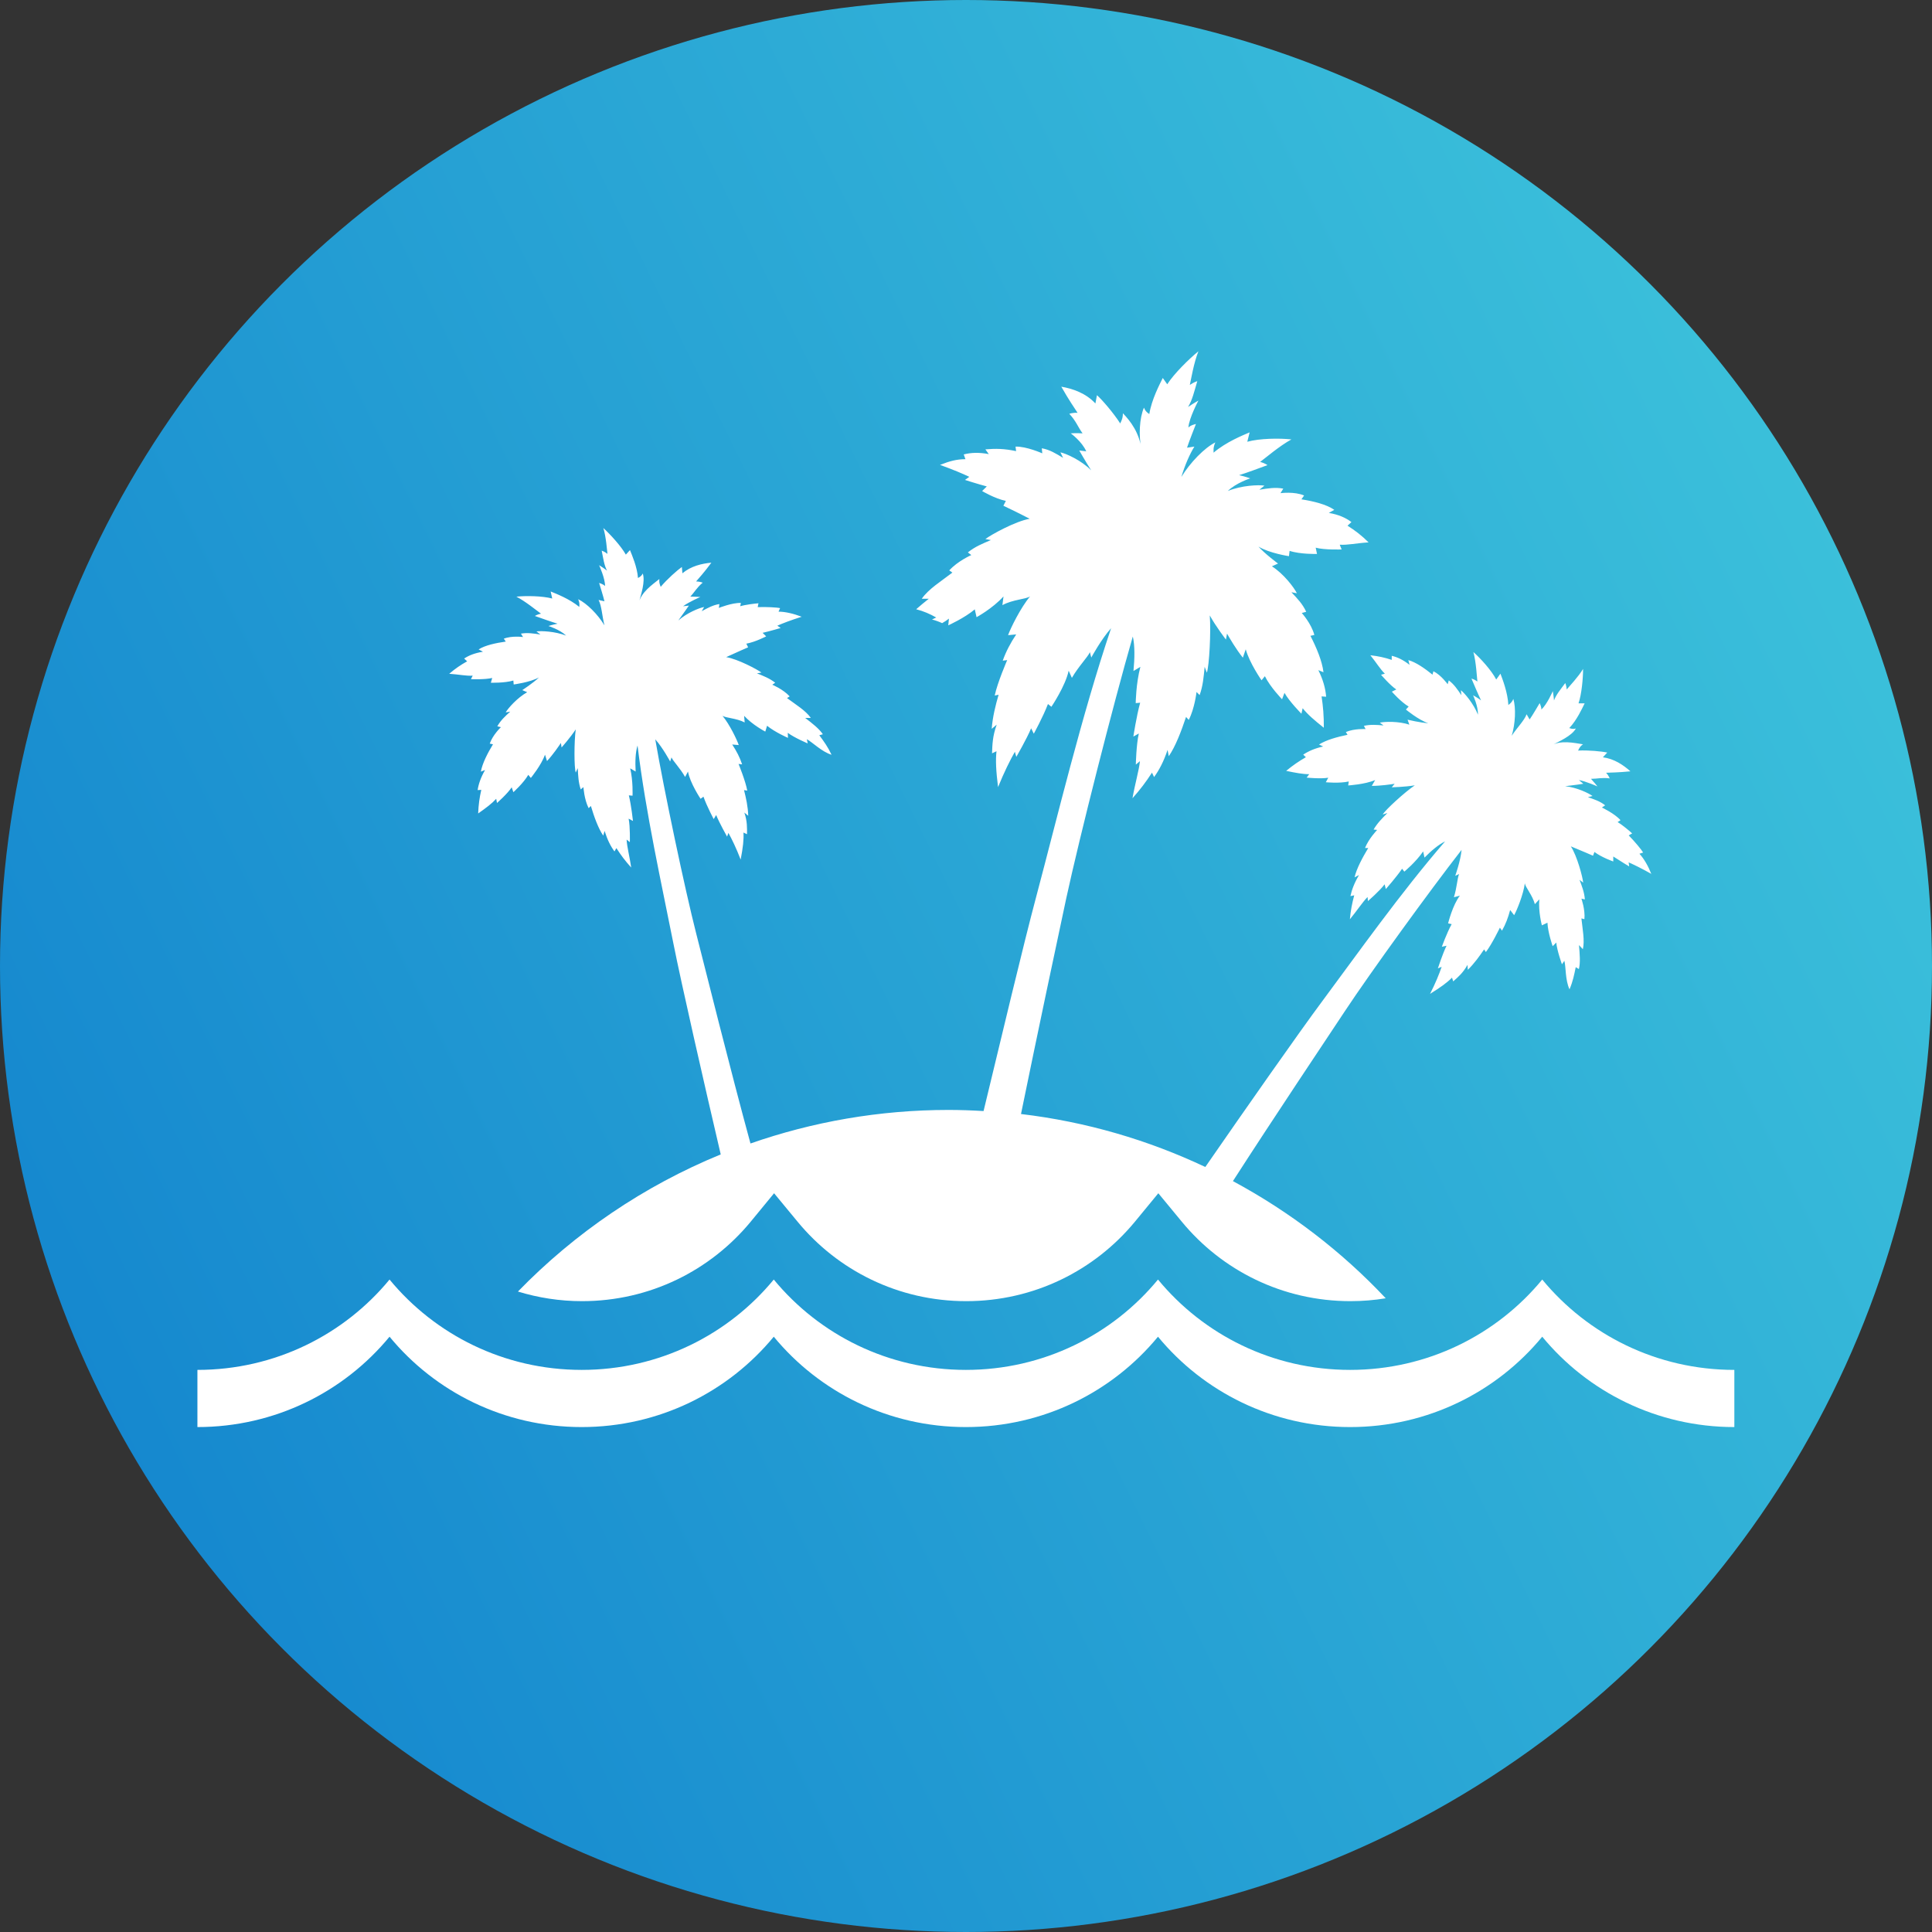 <svg width="88" height="88" viewBox="0 0 88 88" fill="none" xmlns="http://www.w3.org/2000/svg">
<rect x="0" y="0" width="88" height="88" fill="#333333" stroke="none"/>
<circle cx="44" cy="44" r="44" fill="url(#paint0_linear_6295_375)"/>
<g clip-path="url(#clip0_6295_375)">
<path d="M78.997 65.001C75.467 65.001 72.316 63.397 70.247 60.885C68.177 63.397 65.027 65.001 61.496 65.001C57.965 65.001 54.815 63.397 52.745 60.885C50.676 63.397 47.525 65.001 43.995 65.001C40.464 65.001 37.314 63.397 35.244 60.885C33.174 63.397 30.024 65.001 26.494 65.001C22.963 65.001 19.812 63.397 17.743 60.885C15.673 63.397 12.523 65.001 8.992 65.001V62.397C12.523 62.397 15.673 60.794 17.743 58.281C19.812 60.794 22.963 62.397 26.494 62.397C30.024 62.397 33.174 60.794 35.244 58.281C37.314 60.794 40.464 62.397 43.995 62.397C47.525 62.397 50.676 60.794 52.745 58.281C54.815 60.794 57.965 62.397 61.496 62.397C65.027 62.397 68.177 60.794 70.247 58.281C72.316 60.794 75.467 62.397 78.997 62.397V65.001Z" fill="white"/>
<path d="M75.217 39.812C75.08 39.46 74.887 39.118 74.674 38.887L74.842 38.831C74.776 38.711 74.451 38.319 74.187 38.053C74.233 38.017 74.289 37.992 74.344 37.962C74.233 37.856 73.878 37.56 73.68 37.444L73.812 37.359C73.548 37.057 72.965 36.781 72.965 36.781L73.112 36.681C72.879 36.495 72.625 36.414 72.326 36.309L72.539 36.258C72.366 36.128 71.808 35.861 71.291 35.811C71.697 35.766 72.118 35.7 72.118 35.7L71.915 35.53C72.249 35.59 72.762 35.821 72.762 35.821C72.762 35.821 72.625 35.645 72.468 35.474C72.762 35.474 72.955 35.409 73.32 35.454C73.32 35.454 73.274 35.329 73.157 35.198C73.36 35.188 73.705 35.188 74.263 35.133C73.939 34.841 73.518 34.56 73.01 34.494C73.102 34.394 73.097 34.404 73.208 34.278C72.965 34.223 72.336 34.163 71.879 34.188C71.955 34.027 71.991 33.987 72.102 33.901C71.702 33.841 71.078 33.69 70.601 33.982C71.032 33.766 71.59 33.519 71.778 33.183C71.666 33.208 71.615 33.208 71.478 33.163C71.828 32.796 72.072 32.253 72.178 32.037C72.041 32.037 72.016 32.037 71.899 32.037C72.041 31.625 72.107 30.901 72.107 30.469C71.884 30.841 71.484 31.253 71.362 31.404C71.347 31.228 71.296 31.112 71.296 31.112C71.088 31.393 70.875 31.645 70.783 31.906C70.763 31.67 70.728 31.479 70.728 31.479C70.728 31.479 70.464 32.092 70.205 32.318C70.22 32.203 70.129 32.027 70.129 32.027C70.129 32.027 69.794 32.6 69.672 32.771L69.535 32.534C69.434 32.816 69.089 33.157 68.856 33.514C69.023 32.962 69.054 32.248 68.932 31.836C68.871 31.961 68.841 32.007 68.704 32.112C68.673 31.529 68.435 30.931 68.343 30.685C68.247 30.821 68.232 30.841 68.151 30.951C67.938 30.539 67.44 29.991 67.111 29.7C67.237 30.162 67.268 30.826 67.293 31.042C67.151 30.936 67.024 30.911 67.024 30.911C67.156 31.223 67.334 31.64 67.461 31.901C67.273 31.76 67.096 31.67 67.096 31.67C67.096 31.67 67.329 32.152 67.319 32.554C67.121 32.052 66.715 31.575 66.543 31.439L66.563 31.665C66.38 31.393 66.228 31.167 65.99 30.991L65.939 31.167C65.939 31.167 65.645 30.75 65.29 30.574L65.249 30.73C64.894 30.444 64.493 30.162 64.148 30.067L64.204 30.283C63.91 30.052 63.646 29.931 63.392 29.871V30.057C63.073 29.951 62.779 29.886 62.418 29.846C62.702 30.197 62.865 30.479 63.078 30.685L62.905 30.735C62.905 30.735 63.316 31.218 63.6 31.404L63.397 31.504C63.397 31.504 63.803 31.971 64.163 32.183L64.037 32.318C64.037 32.318 64.61 32.796 65.056 32.941C64.696 32.921 64.113 32.781 64.113 32.781L64.194 33.007C63.707 32.846 63.073 32.866 62.849 32.916L63.017 33.042C62.692 33.017 62.428 32.992 62.124 33.062L62.2 33.208C62.2 33.208 61.688 33.178 61.302 33.343L61.378 33.469C60.912 33.565 60.415 33.7 60.08 33.911L60.267 34.002C59.887 34.087 59.598 34.213 59.359 34.374L59.481 34.489C59.167 34.67 58.893 34.856 58.583 35.112C59.025 35.203 59.334 35.263 59.633 35.263L59.517 35.419C59.517 35.419 60.151 35.484 60.501 35.424L60.389 35.63C60.389 35.63 61.008 35.691 61.434 35.595L61.409 35.776C61.409 35.776 62.17 35.731 62.636 35.53L62.484 35.796C62.89 35.796 63.357 35.726 63.524 35.7L63.392 35.861C63.392 35.861 64.001 35.846 64.442 35.771C63.976 36.087 63.103 36.887 62.981 37.098L63.194 37.032C62.941 37.289 62.733 37.495 62.565 37.786L62.728 37.801C62.728 37.801 62.337 38.208 62.175 38.625H62.322C62.053 39.073 61.789 39.565 61.698 39.962L61.901 39.857C61.688 40.219 61.571 40.53 61.51 40.817L61.683 40.781C61.586 41.143 61.52 41.475 61.485 41.872C61.81 41.48 62.058 41.093 62.291 40.857L62.307 41.043C62.307 41.043 62.834 40.59 63.068 40.279L63.123 40.495C63.123 40.495 63.595 39.962 63.864 39.57L63.965 39.701C63.965 39.701 64.488 39.269 64.823 38.781L64.884 39.063C65.193 38.746 65.533 38.465 65.822 38.324C63.778 40.691 61.845 43.425 60.232 45.596C59.167 47.028 56.742 50.491 54.9 53.155C52.303 51.928 49.477 51.094 46.505 50.742C47.21 47.295 48.204 42.596 48.564 40.927C49.168 38.138 50.71 32.062 51.598 28.991C51.694 29.398 51.684 29.981 51.628 30.564L51.943 30.373C51.74 31.137 51.73 32.027 51.73 32.027L51.933 32.007C51.765 32.615 51.623 33.55 51.623 33.55L51.872 33.409C51.755 33.911 51.735 34.826 51.735 34.826L51.923 34.67C51.877 35.102 51.699 35.696 51.583 36.359C51.933 35.967 52.202 35.61 52.471 35.193L52.567 35.394C52.795 35.082 53.003 34.69 53.181 34.158L53.236 34.444C53.541 34.002 53.805 33.308 54.023 32.655L54.145 32.791C54.282 32.529 54.368 32.213 54.423 31.966C54.479 31.71 54.5 31.519 54.5 31.519L54.642 31.66C54.794 31.233 54.824 30.846 54.87 30.373L54.971 30.64C55.078 30.328 55.164 28.77 55.103 28.031C55.377 28.529 55.839 29.132 55.839 29.132L55.89 28.861C55.996 29.047 56.295 29.564 56.61 29.956L56.742 29.574C56.914 30.203 57.462 30.986 57.462 30.986L57.614 30.8C57.858 31.298 58.396 31.851 58.396 31.851L58.507 31.559C58.725 31.951 59.278 32.509 59.278 32.509L59.334 32.258C59.567 32.549 59.862 32.801 60.298 33.148C60.303 32.62 60.267 32.188 60.196 31.72L60.404 31.735C60.374 31.358 60.267 30.966 60.049 30.524L60.283 30.62C60.222 30.107 59.963 29.499 59.689 28.961L59.867 28.921C59.725 28.393 59.294 27.921 59.294 27.921L59.496 27.866C59.329 27.504 59.096 27.267 58.822 26.976L59.07 27.021C58.943 26.76 58.467 26.132 57.934 25.795L58.213 25.669C58.213 25.669 57.619 25.232 57.32 24.895C57.807 25.197 58.71 25.333 58.71 25.333L58.74 25.091C59.222 25.252 59.988 25.232 59.988 25.232L59.928 24.946C60.328 25.056 61.109 25.026 61.109 25.026L61.023 24.81C61.383 24.835 61.784 24.74 62.337 24.704C62.018 24.388 61.723 24.162 61.378 23.945L61.556 23.78C61.297 23.584 60.973 23.438 60.526 23.363L60.775 23.222C60.41 22.971 59.826 22.83 59.278 22.744L59.4 22.569C58.959 22.378 58.325 22.463 58.325 22.463L58.451 22.257C58.096 22.187 57.761 22.242 57.361 22.307L57.594 22.121C57.33 22.076 56.559 22.106 55.925 22.363C56.3 21.996 56.945 21.79 56.945 21.79C56.945 21.79 56.721 21.704 56.438 21.644C56.793 21.533 57.325 21.337 57.731 21.186C57.731 21.186 57.609 21.091 57.396 21.041C57.624 20.875 58.284 20.307 58.822 20.015C58.284 19.955 57.376 19.965 56.813 20.121C56.858 19.945 56.864 19.91 56.919 19.694C56.615 19.825 55.854 20.126 55.276 20.619C55.276 20.548 55.276 20.498 55.276 20.448C55.286 20.342 55.306 20.267 55.357 20.151C54.865 20.397 54.211 21.066 53.81 21.724C53.972 21.181 54.195 20.674 54.403 20.342L54.068 20.392C54.15 20.131 54.474 19.312 54.474 19.312C54.474 19.312 54.231 19.362 54.129 19.473C54.165 19.025 54.586 18.247 54.586 18.247C54.586 18.247 54.363 18.367 54.114 18.538C54.307 18.231 54.403 17.809 54.535 17.362C54.535 17.362 54.383 17.402 54.195 17.533C54.251 17.287 54.373 16.533 54.586 16C54.15 16.357 53.475 17.02 53.166 17.503C53.084 17.382 53.064 17.362 52.963 17.216C52.821 17.503 52.455 18.196 52.349 18.86C52.197 18.754 52.166 18.704 52.105 18.568C51.902 19.041 51.857 19.84 51.989 20.453C51.897 19.724 51.502 19.191 51.147 18.824C51.141 19.005 51.126 19.076 51.025 19.287C50.715 18.804 50.198 18.206 49.965 18C49.924 18.216 49.929 18.196 49.894 18.377C49.462 17.91 48.869 17.704 48.341 17.613C48.691 18.231 48.94 18.583 49.082 18.804C48.864 18.789 48.706 18.849 48.706 18.849C49.021 19.186 49.092 19.443 49.31 19.739C49.021 19.719 48.772 19.739 48.772 19.739C48.772 19.739 49.285 20.111 49.477 20.558L49.158 20.518C49.158 20.518 49.427 20.991 49.701 21.423C49.249 20.965 48.564 20.659 48.301 20.604L48.422 20.855C48.088 20.654 47.814 20.483 47.453 20.418L47.474 20.649C47.474 20.649 46.753 20.327 46.256 20.342L46.282 20.548C45.739 20.433 45.358 20.428 44.882 20.468L45.039 20.684C44.592 20.599 44.227 20.613 43.897 20.699L43.974 20.915C43.588 20.915 43.258 21 42.817 21.176C43.446 21.403 43.831 21.568 44.151 21.719L43.953 21.86C43.953 21.86 44.547 22.051 44.947 22.156L44.734 22.367C44.734 22.367 45.318 22.714 45.815 22.815L45.703 23.036C45.703 23.036 46.383 23.358 46.901 23.629C46.256 23.739 45.125 24.363 44.882 24.554L45.135 24.599C44.745 24.765 44.415 24.895 44.085 25.162L44.242 25.282C44.242 25.282 43.623 25.554 43.238 25.981L43.38 26.081C42.873 26.473 42.294 26.825 41.985 27.273H42.304C42.107 27.433 41.909 27.589 41.731 27.75C42.086 27.845 42.35 27.961 42.644 28.127L42.452 28.217C42.624 28.263 42.776 28.318 42.913 28.383C43.03 28.318 43.136 28.247 43.223 28.177L43.192 28.484C43.192 28.484 43.948 28.142 44.4 27.755L44.481 28.112C44.481 28.112 45.206 27.72 45.708 27.167L45.658 27.564C46.13 27.303 46.738 27.298 46.921 27.162C46.485 27.68 46.028 28.619 45.916 28.931L46.287 28.896C46.023 29.293 45.825 29.67 45.673 30.092L45.876 30.067C45.876 30.067 45.429 31.097 45.308 31.68L45.485 31.645C45.348 32.112 45.211 32.66 45.171 33.198L45.399 33.007C45.206 33.535 45.201 33.926 45.186 34.313L45.389 34.218C45.343 34.64 45.368 35.112 45.46 35.851C45.734 35.178 46.008 34.625 46.226 34.243L46.292 34.474C46.292 34.474 46.769 33.65 46.967 33.173L47.088 33.419C47.088 33.419 47.509 32.655 47.733 32.067L47.89 32.193C47.89 32.193 48.534 31.238 48.676 30.549L48.823 30.876C49.117 30.363 49.544 29.931 49.645 29.705L49.706 29.951C49.706 29.951 50.162 29.112 50.609 28.614C49.264 32.605 48.148 37.273 47.205 40.817C46.596 43.098 45.607 47.275 44.8 50.607C44.273 50.576 43.745 50.556 43.208 50.556C40.042 50.556 37.008 51.099 34.183 52.084C33.31 48.893 32.057 43.877 31.712 42.525C31.195 40.5 30.246 35.997 29.846 33.675C30.186 34.052 30.525 34.685 30.525 34.685L30.586 34.499C30.657 34.67 30.987 34.997 31.205 35.389L31.337 35.143C31.428 35.665 31.91 36.384 31.91 36.384L32.042 36.288C32.2 36.736 32.509 37.309 32.509 37.309L32.62 37.123C32.763 37.48 33.118 38.108 33.118 38.108L33.178 37.937C33.341 38.228 33.539 38.641 33.736 39.153C33.843 38.595 33.884 38.239 33.863 37.922L34.026 37.997C34.026 37.706 34.041 37.409 33.904 37.012L34.081 37.158C34.071 36.756 33.98 36.339 33.889 35.987L34.036 36.012C33.96 35.575 33.64 34.796 33.64 34.796L33.803 34.816C33.696 34.494 33.549 34.213 33.351 33.911L33.65 33.937C33.569 33.7 33.234 32.992 32.905 32.6C33.047 32.705 33.544 32.71 33.919 32.906L33.894 32.605C34.284 33.027 34.858 33.323 34.858 33.323L34.939 33.057C35.294 33.349 35.892 33.61 35.892 33.61L35.882 33.379C36.182 33.605 36.79 33.861 36.79 33.861L36.75 33.67C37.024 33.821 37.425 34.238 37.876 34.379C37.703 34.012 37.541 33.791 37.318 33.489L37.48 33.444C37.318 33.198 36.998 32.947 36.674 32.7H36.932C36.699 32.364 36.242 32.092 35.847 31.796L35.969 31.72C35.669 31.393 35.177 31.188 35.177 31.188L35.309 31.097C35.05 30.896 34.792 30.796 34.477 30.67L34.685 30.635C34.492 30.489 33.6 30.017 33.077 29.931C33.508 29.73 34.076 29.484 34.076 29.484L33.995 29.318C34.406 29.243 34.898 28.986 34.898 28.986L34.736 28.825C35.066 28.75 35.558 28.604 35.558 28.604L35.406 28.499C35.674 28.383 35.994 28.258 36.516 28.092C36.161 27.956 35.776 27.86 35.461 27.86L35.532 27.7C35.395 27.665 34.888 27.639 34.513 27.654C34.518 27.599 34.538 27.539 34.548 27.479C34.396 27.489 33.934 27.544 33.716 27.614L33.747 27.463C33.346 27.448 32.742 27.69 32.742 27.69L32.768 27.514C32.473 27.559 32.24 27.69 31.961 27.84L32.073 27.649C31.855 27.685 31.286 27.916 30.896 28.263C31.134 27.936 31.378 27.584 31.378 27.584L31.114 27.614C31.383 27.413 31.9 27.192 31.9 27.192C31.9 27.192 31.677 27.177 31.444 27.172C31.646 26.961 31.728 26.775 32.007 26.539C32.007 26.539 31.885 26.488 31.707 26.483C31.839 26.328 32.073 26.076 32.402 25.629C31.966 25.669 31.474 25.785 31.083 26.112C31.068 25.976 31.073 25.986 31.058 25.825C30.855 25.966 30.383 26.383 30.094 26.73C30.028 26.564 30.023 26.514 30.033 26.373C29.719 26.629 29.181 26.976 29.075 27.524C29.206 27.061 29.399 26.488 29.277 26.122C29.222 26.222 29.186 26.257 29.059 26.328C29.024 25.825 28.785 25.282 28.694 25.056C28.603 25.157 28.588 25.177 28.506 25.262C28.293 24.88 27.801 24.343 27.482 24.051C27.609 24.463 27.644 25.041 27.669 25.227C27.527 25.116 27.406 25.081 27.406 25.081C27.477 25.428 27.517 25.75 27.649 25.991C27.461 25.845 27.289 25.745 27.289 25.745C27.289 25.745 27.568 26.353 27.558 26.695C27.482 26.604 27.289 26.554 27.289 26.554C27.289 26.554 27.487 27.187 27.532 27.388L27.264 27.328C27.406 27.589 27.426 28.077 27.532 28.484C27.233 27.986 26.726 27.479 26.335 27.293C26.386 27.423 26.401 27.479 26.386 27.644C25.934 27.273 25.326 27.041 25.082 26.941C25.118 27.102 25.123 27.127 25.153 27.262C24.702 27.142 23.961 27.132 23.52 27.177C23.946 27.398 24.463 27.825 24.641 27.951C24.468 27.986 24.362 28.056 24.362 28.056C24.687 28.172 25.113 28.323 25.397 28.408C25.163 28.453 24.981 28.514 24.981 28.514C24.981 28.514 25.498 28.675 25.787 28.951C25.28 28.755 24.651 28.73 24.433 28.76L24.616 28.901C24.291 28.851 24.022 28.81 23.728 28.861L23.824 29.016C23.824 29.016 23.312 28.946 22.947 29.092L23.038 29.223C22.587 29.288 22.105 29.388 21.8 29.579L21.998 29.685C21.628 29.745 21.359 29.851 21.141 29.996L21.278 30.122C20.988 30.283 20.735 30.454 20.461 30.69C20.912 30.72 21.237 30.796 21.531 30.775L21.45 30.936C21.45 30.936 22.089 30.961 22.419 30.881L22.358 31.097C22.358 31.097 22.982 31.117 23.383 30.997L23.398 31.177C23.398 31.177 24.139 31.082 24.55 30.856C24.291 31.107 23.789 31.434 23.789 31.434L24.012 31.529C23.566 31.78 23.145 32.253 23.033 32.449L23.241 32.414C23.002 32.63 22.805 32.811 22.652 33.082L22.815 33.122C22.815 33.122 22.444 33.474 22.307 33.871L22.455 33.901C22.211 34.303 21.973 34.761 21.902 35.148L22.094 35.072C21.902 35.409 21.8 35.7 21.755 35.987L21.922 35.977C21.841 36.329 21.795 36.655 21.78 37.052C22.15 36.791 22.399 36.605 22.602 36.384L22.637 36.575C22.637 36.575 23.114 36.158 23.307 35.861L23.383 36.083C23.383 36.083 23.845 35.67 24.063 35.293L24.179 35.434C24.179 35.434 24.661 34.846 24.824 34.374L24.915 34.665C25.189 34.374 25.453 33.982 25.549 33.841L25.579 34.047C25.579 34.047 25.98 33.595 26.224 33.223C26.148 33.781 26.148 34.957 26.224 35.188L26.315 34.987C26.335 35.344 26.345 35.64 26.452 35.957L26.574 35.851C26.574 35.851 26.609 36.414 26.812 36.811L26.914 36.711C27.061 37.203 27.248 37.726 27.477 38.063L27.538 37.846C27.664 38.248 27.811 38.545 27.989 38.781L28.075 38.63C28.278 38.947 28.481 39.218 28.75 39.515C28.679 39.012 28.557 38.57 28.542 38.243L28.689 38.359C28.689 38.359 28.709 37.666 28.633 37.289L28.831 37.394C28.831 37.394 28.755 36.685 28.643 36.228L28.811 36.243C28.811 36.243 28.841 35.57 28.704 34.997L28.953 35.143C28.927 34.7 28.943 34.263 29.039 33.957C29.415 37.047 30.145 40.309 30.668 42.953C31.038 44.817 32.078 49.375 32.828 52.582C29.323 54.019 26.183 56.16 23.591 58.828C24.514 59.11 25.493 59.266 26.508 59.266C29.612 59.266 32.367 57.859 34.193 55.647L35.258 54.351L36.329 55.647C38.15 57.859 40.91 59.266 44.009 59.266C47.108 59.266 49.868 57.859 51.694 55.647L52.76 54.351L53.83 55.647C55.651 57.859 58.411 59.266 61.51 59.266C62.058 59.266 62.596 59.221 63.118 59.135C61.115 57.004 58.761 55.2 56.158 53.798C57.949 51.014 60.531 47.154 61.257 46.058C62.413 44.309 65.122 40.57 66.573 38.711C66.527 39.213 66.284 39.892 66.284 39.892L66.461 39.812C66.38 39.977 66.36 40.44 66.223 40.867L66.497 40.797C66.167 41.214 65.959 42.058 65.959 42.058L66.121 42.093C65.893 42.51 65.675 43.123 65.675 43.123L65.888 43.078C65.716 43.425 65.493 44.108 65.493 44.108L65.665 44.038C65.558 44.355 65.386 44.782 65.137 45.269C65.624 44.968 65.913 44.757 66.137 44.531L66.192 44.701C66.411 44.505 66.639 44.315 66.842 43.948L66.857 44.174C67.146 43.892 67.395 43.545 67.598 43.244L67.679 43.365C67.953 43.013 68.318 42.254 68.318 42.254L68.414 42.39C68.582 42.093 68.693 41.797 68.785 41.45L68.967 41.686C69.089 41.47 69.388 40.746 69.454 40.234C69.475 40.41 69.804 40.776 69.911 41.184L70.114 40.962C70.063 41.53 70.231 42.148 70.231 42.148L70.484 42.028C70.504 42.48 70.722 43.098 70.722 43.098L70.885 42.932C70.92 43.299 71.144 43.922 71.144 43.922L71.255 43.762C71.331 44.063 71.291 44.636 71.489 45.063C71.646 44.691 71.697 44.42 71.773 44.053L71.915 44.139C71.991 43.852 71.955 43.45 71.92 43.048L72.097 43.234C72.189 42.837 72.082 42.324 72.031 41.832L72.168 41.867C72.209 41.43 72.031 40.932 72.031 40.932L72.189 40.967C72.163 40.641 72.062 40.384 71.945 40.073L72.112 40.203C72.092 39.967 71.839 38.992 71.549 38.55C71.996 38.731 72.559 38.977 72.559 38.977L72.625 38.806C72.96 39.058 73.482 39.239 73.482 39.239V39.012C73.771 39.203 74.208 39.465 74.208 39.465L74.182 39.279C74.451 39.399 74.755 39.545 75.237 39.816L75.217 39.812Z" fill="white"/>
</g>
<defs>
<linearGradient id="paint0_linear_6295_375" x1="-18.288" y1="79.323" x2="217.279" y2="-35.79" gradientUnits="userSpaceOnUse">
<stop stop-color="#0A77CB"/>
<stop offset="0.57" stop-color="#49D5DF"/>
</linearGradient>
<clipPath id="clip0_6295_375">
<rect width="70" height="49" fill="white" transform="translate(9 16)"/>
</clipPath>
</defs>
</svg>
